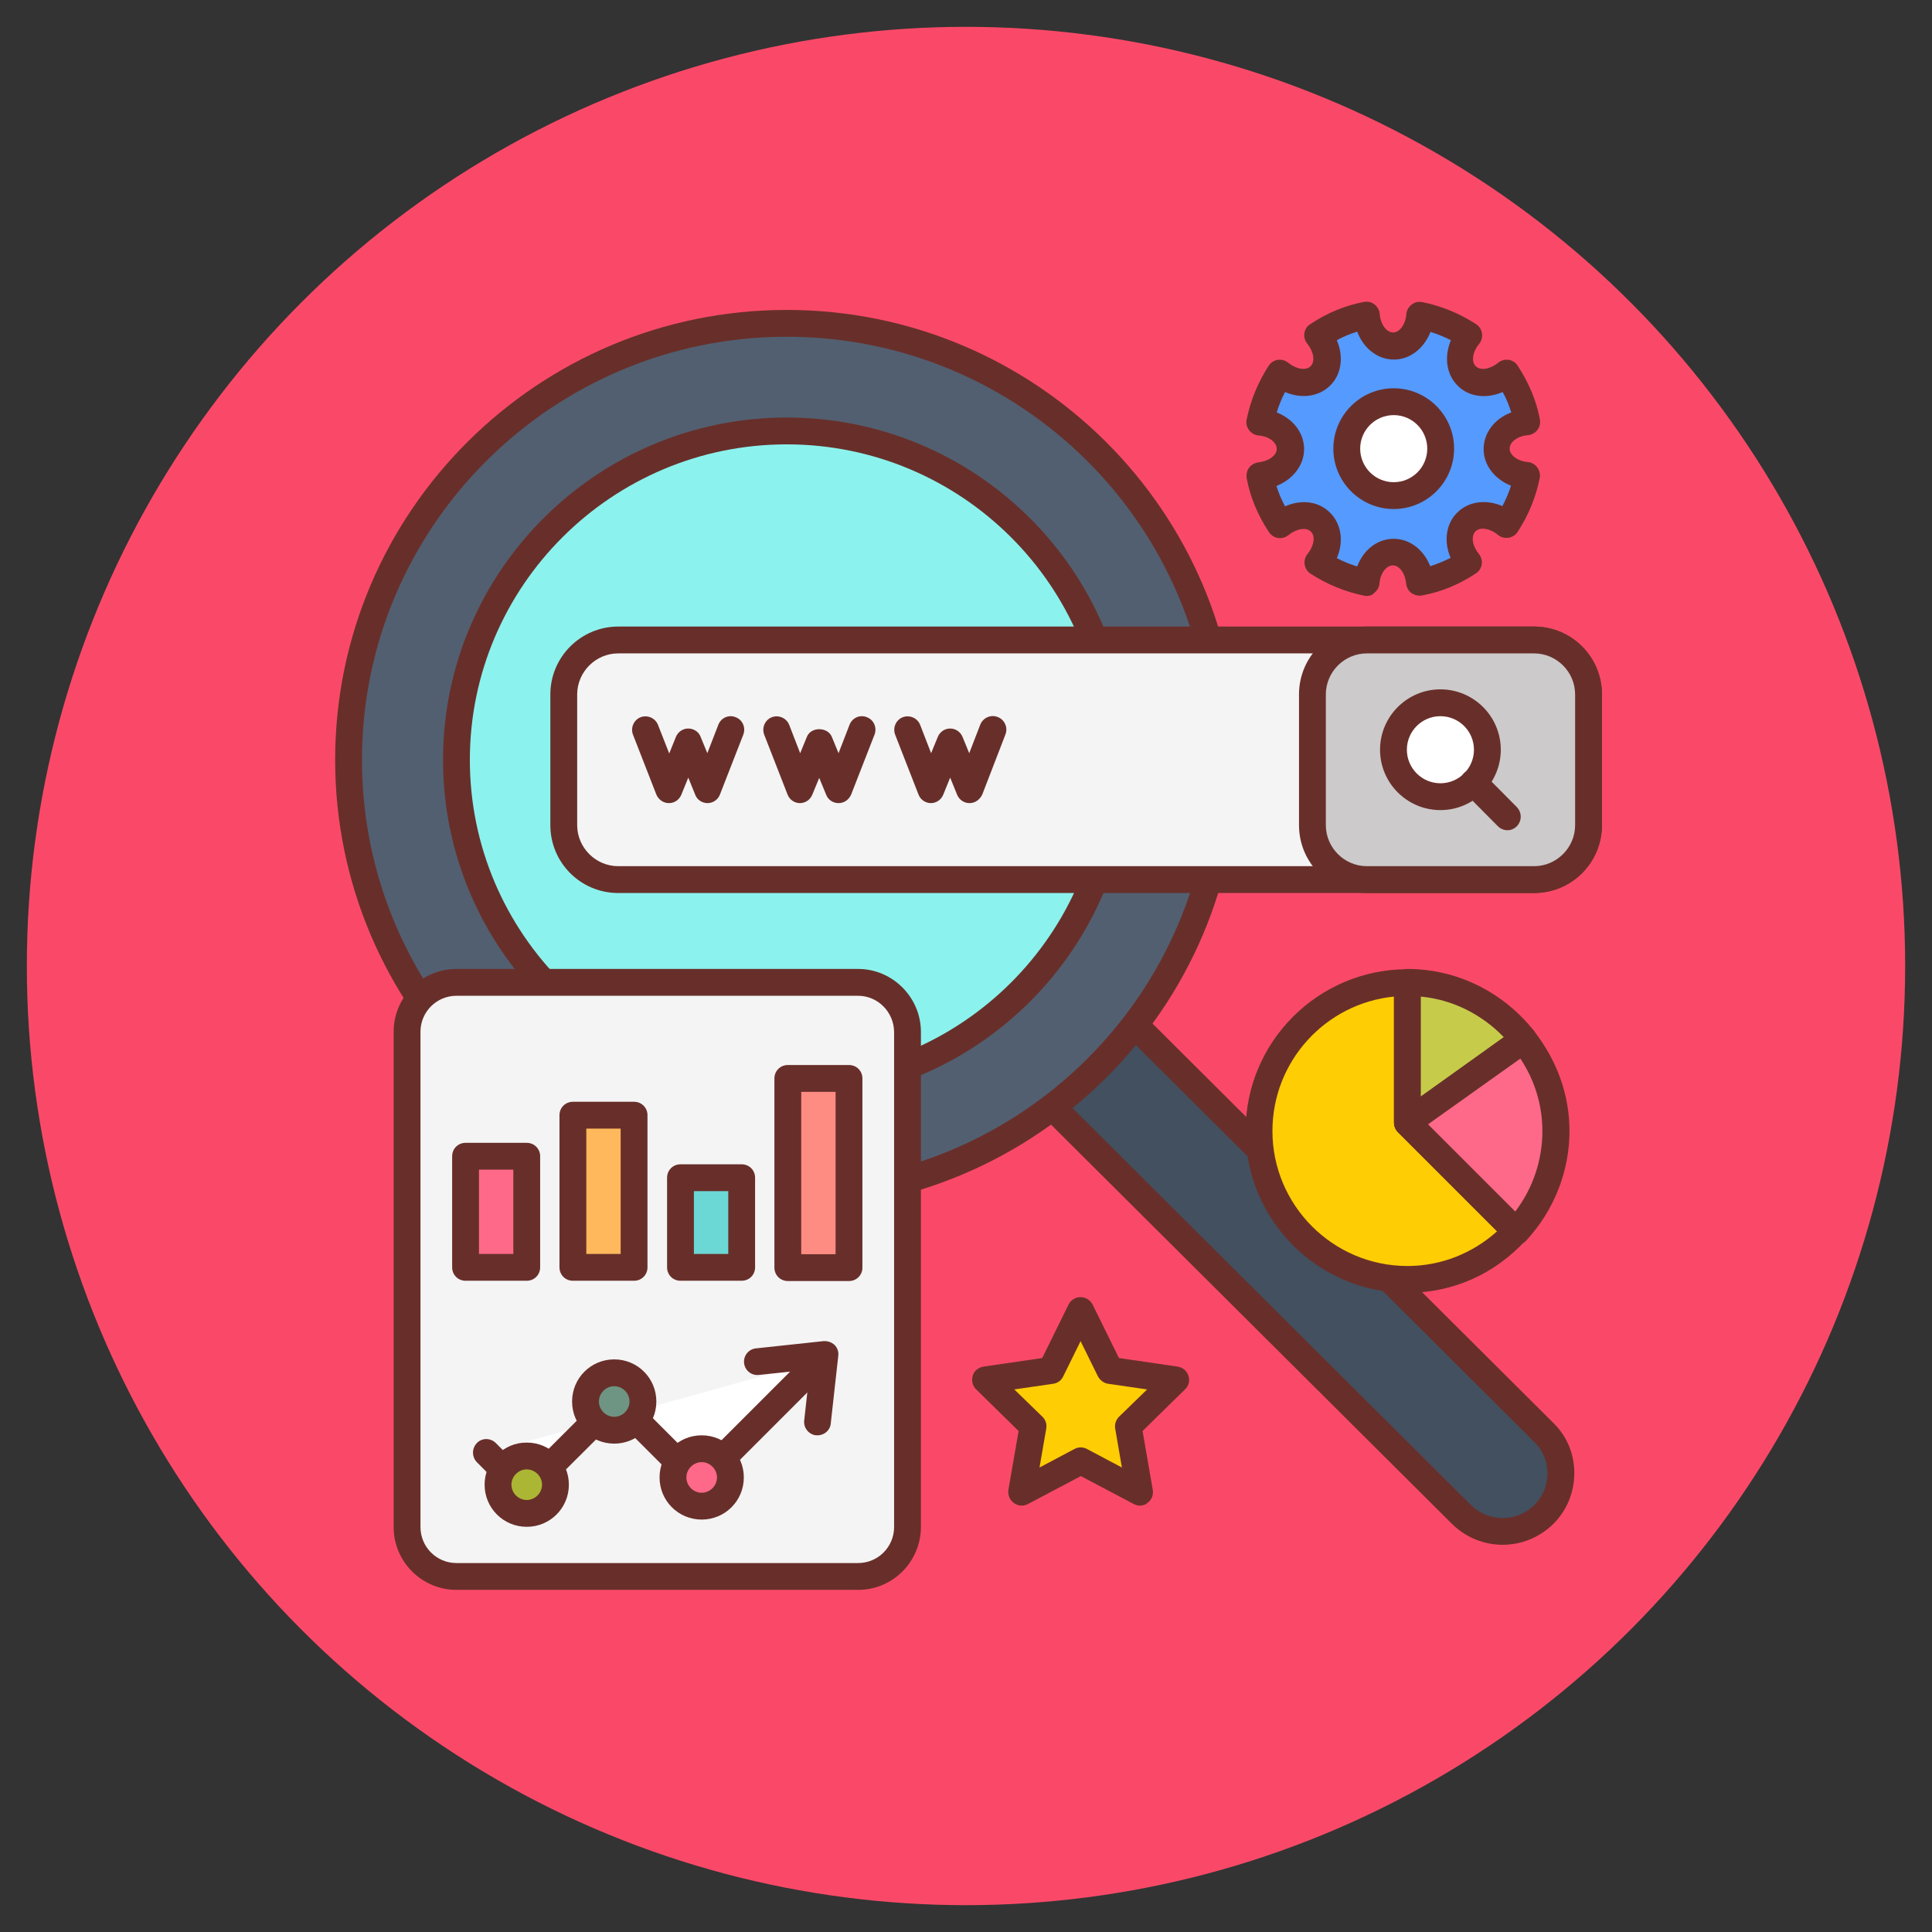 <svg id="Layer_1" enable-background="new 0 0 72 72" height="512" viewBox="0 0 72 72" width="512" xmlns="http://www.w3.org/2000/svg"><rect x="0" y="0" width="72" height="72" fill="#333333" stroke="none"/><g><g><circle cx="36" cy="36" fill="#fa4968" r="35"/></g><g><g><path d="m57.53 56.44c-.85.84-2.22.84-3.06 0l-16.05-15.98 3.07-3.06 16.03 15.97c.86.84.86 2.22.01 3.07z" fill="#425060"/><path d="m56 57.57c-.68 0-1.36-.26-1.88-.77l-16.4-16.33 3.78-3.77 16.38 16.32c.51.49.79 1.16.79 1.87 0 .72-.27 1.39-.78 1.9-.53.52-1.21.78-1.89.78zm-16.87-17.11 15.69 15.63c.65.64 1.7.65 2.36 0 .32-.32.49-.74.49-1.19 0-.44-.18-.86-.5-1.17l-15.68-15.62z" fill="#682f2a"/></g><g><ellipse cx="29.32" cy="28.32" fill="#525f70" rx="16.33" ry="16.27"/><path d="m29.32 45.09c-9.28 0-16.83-7.52-16.83-16.77s7.55-16.77 16.83-16.77 16.83 7.52 16.83 16.77-7.55 16.77-16.83 16.77zm0-32.54c-8.73 0-15.83 7.07-15.83 15.77s7.1 15.77 15.83 15.77 15.83-7.07 15.83-15.77-7.1-15.77-15.83-15.77z" fill="#682f2a"/></g><g><ellipse cx="29.32" cy="28.32" fill="#8cf2ed" rx="12.31" ry="12.26"/><path d="m29.32 41.08c-7.06 0-12.81-5.72-12.81-12.76s5.75-12.76 12.81-12.76 12.81 5.72 12.81 12.76-5.75 12.76-12.81 12.76zm0-24.52c-6.51 0-11.81 5.28-11.81 11.76s5.3 11.76 11.81 11.76 11.81-5.28 11.81-11.76-5.3-11.76-11.81-11.76z" fill="#682f2a"/></g><g><path d="m57.17 32.78h-34.13c-1.12 0-2.03-.91-2.03-2.03v-4.87c0-1.12.91-2.03 2.03-2.03h34.13c1.12 0 2.03.91 2.03 2.03v4.87c0 1.12-.91 2.03-2.03 2.03z" fill="#f4f4f4"/><path d="m57.17 33.28h-34.13c-1.4 0-2.53-1.13-2.53-2.53v-4.87c0-1.4 1.14-2.53 2.53-2.53h34.13c1.4 0 2.53 1.13 2.53 2.53v4.87c0 1.4-1.13 2.53-2.53 2.53zm-34.13-8.93c-.84 0-1.53.69-1.53 1.53v4.87c0 .84.69 1.53 1.53 1.53h34.13c.84 0 1.53-.69 1.53-1.53v-4.87c0-.84-.69-1.53-1.53-1.53z" fill="#682f2a"/></g><g><path d="m57.17 32.78h-6.23c-1.12 0-2.03-.91-2.03-2.03v-4.87c0-1.12.91-2.03 2.03-2.03h6.23c1.12 0 2.03.91 2.03 2.03v4.87c0 1.12-.91 2.03-2.03 2.03z" fill="#cccaca"/><path d="m57.17 33.28h-6.23c-1.4 0-2.53-1.13-2.53-2.53v-4.87c0-1.4 1.13-2.53 2.53-2.53h6.23c1.4 0 2.53 1.13 2.53 2.53v4.87c0 1.4-1.13 2.53-2.53 2.53zm-6.23-8.93c-.84 0-1.53.69-1.53 1.53v4.87c0 .84.69 1.53 1.53 1.53h6.23c.84 0 1.53-.69 1.53-1.53v-4.87c0-.84-.69-1.53-1.53-1.53z" fill="#682f2a"/></g><g><path d="m24.93 29.93c-.21 0-.39-.13-.47-.32l-.87-2.23c-.1-.26.03-.55.28-.65.26-.1.55.03.65.28l.42 1.07.25-.62c.08-.19.26-.31.46-.31.2 0 .39.12.46.31l.25.61.41-1.06c.1-.26.39-.39.65-.28.26.1.38.39.28.65l-.87 2.23c-.07.19-.26.32-.46.32-.2 0-.39-.12-.46-.31l-.26-.64-.26.64c-.08.19-.26.31-.46.31z" fill="#682f2a"/></g><g><path d="m31.25 29.93c-.2 0-.39-.12-.46-.31l-.26-.63-.26.63c-.08.19-.26.31-.46.31-.2 0-.39-.13-.46-.32l-.87-2.23c-.1-.26.03-.55.28-.65.26-.1.55.03.65.28l.41 1.06.25-.61c.15-.38.77-.38.93 0l.25.61.41-1.06c.1-.26.39-.39.65-.28.26.1.38.39.28.65l-.87 2.23c-.08.19-.26.32-.47.32z" fill="#682f2a"/></g><g><path d="m36.13 29.93c-.2 0-.38-.12-.46-.31l-.26-.64-.26.64c-.08.19-.26.31-.46.31-.2 0-.39-.13-.46-.32l-.87-2.23c-.1-.26.03-.55.28-.65.26-.1.55.03.65.28l.41 1.06.25-.61c.08-.19.26-.31.46-.31.2 0 .38.12.46.31l.25.61.41-1.06c.1-.26.39-.39.65-.29s.39.39.29.65l-.86 2.23c-.09.2-.27.33-.48.33z" fill="#682f2a"/></g><g><circle cx="53.68" cy="27.94" fill="#fff" r="1.75"/><path d="m53.68 30.19c-1.24 0-2.25-1.01-2.25-2.25s1.01-2.25 2.25-2.25 2.25 1.01 2.25 2.25-1.01 2.25-2.25 2.25zm0-3.5c-.69 0-1.25.56-1.25 1.25s.56 1.25 1.25 1.25 1.25-.56 1.25-1.25-.56-1.25-1.25-1.25z" fill="#682f2a"/></g><g><path d="m56.18 30.94c-.13 0-.26-.05-.36-.15l-1.26-1.27c-.19-.2-.19-.51 0-.71.2-.19.51-.19.71 0l1.26 1.27c.19.2.19.51 0 .71-.1.1-.22.15-.35.15z" fill="#682f2a"/></g><g><path d="m56.91 17.73c-.13.66-.39 1.27-.75 1.82-.49-.41-1.14-.46-1.5-.1-.37.37-.32 1.02.09 1.51-.54.36-1.15.62-1.82.75-.05-.64-.48-1.13-.99-1.13-.52 0-.95.49-1 1.13-.66-.13-1.27-.39-1.82-.75.41-.49.46-1.14.09-1.51-.36-.36-1-.31-1.5.1-.36-.54-.63-1.15-.75-1.82.64-.06 1.13-.48 1.13-1s-.49-.95-1.13-1c.13-.66.39-1.27.75-1.82.5.41 1.14.46 1.5.1.37-.37.32-1.02-.09-1.51.54-.36 1.15-.63 1.82-.75.05.65.48 1.14 1 1.14.51 0 .94-.49.99-1.14.66.13 1.27.39 1.82.75-.41.49-.46 1.14-.09 1.51.36.36 1.01.31 1.5-.1.36.54.63 1.15.75 1.82-.64.05-1.13.48-1.13 1 0 .51.49.94 1.13 1z" fill="#559aff"/><path d="m50.94 22.21c-.03 0-.06 0-.1-.01-.7-.14-1.38-.42-2-.82-.12-.08-.2-.2-.22-.35-.02-.14.02-.28.11-.39.24-.29.3-.66.12-.83-.17-.17-.53-.11-.83.13-.11.09-.25.13-.39.11s-.26-.1-.34-.22c-.42-.63-.7-1.31-.83-2.01-.02-.14.01-.28.09-.39s.21-.18.35-.2c.38-.04.68-.26.68-.5 0-.25-.3-.47-.67-.5-.14-.01-.27-.08-.36-.2-.09-.11-.12-.26-.09-.4.14-.7.42-1.38.82-2 .08-.12.2-.2.34-.22s.28.02.39.11c.3.24.66.3.83.13.18-.18.12-.54-.12-.84-.09-.11-.13-.25-.11-.39s.1-.27.22-.34c.63-.42 1.31-.7 2.01-.83.14-.02.28.01.39.1s.18.22.19.36c.03.38.25.68.5.68.24 0 .46-.3.49-.68.01-.14.08-.27.2-.36.11-.09.26-.12.4-.09.7.14 1.38.42 2 .82.12.08.2.2.22.35.02.14-.02.28-.11.39-.24.29-.3.66-.12.83.17.17.54.11.83-.13.11-.09.25-.13.39-.11s.27.1.34.22c.42.64.7 1.31.83 2.01.02.14-.01.28-.1.39s-.22.18-.36.19c-.37.03-.67.25-.67.5 0 .24.3.47.68.5.14.01.27.09.35.2s.12.26.09.4c-.14.7-.41 1.37-.82 2-.08.12-.2.2-.35.22-.14.02-.29-.02-.39-.11-.29-.24-.66-.3-.83-.13-.18.18-.12.54.12.84.09.11.13.25.11.39s-.1.27-.22.34c-.61.41-1.29.69-2 .82-.14.03-.28-.01-.4-.09s-.18-.22-.2-.36c-.03-.37-.25-.67-.49-.67-.25 0-.47.3-.5.67-.01.14-.08.27-.2.36-.05.07-.16.11-.27.11zm1-2.13c.6 0 1.12.41 1.36 1.02.26-.08.52-.19.76-.31-.26-.6-.18-1.27.25-1.69.42-.42 1.08-.5 1.68-.24.13-.25.24-.5.32-.76-.61-.24-1.02-.77-1.02-1.36 0-.61.41-1.14 1.03-1.37-.08-.26-.18-.51-.32-.76-.6.26-1.26.19-1.68-.24-.43-.43-.5-1.09-.25-1.69-.25-.13-.5-.23-.76-.31-.24.61-.76 1.03-1.36 1.03-.61 0-1.14-.42-1.37-1.04-.26.08-.51.18-.76.32.26.6.18 1.27-.25 1.69s-1.08.5-1.68.24c-.13.25-.23.5-.31.76.61.24 1.02.76 1.02 1.37 0 .6-.42 1.13-1.03 1.37.08.26.19.52.32.76.61-.27 1.26-.19 1.68.24.43.43.51 1.09.25 1.69.25.13.5.23.76.31.23-.62.75-1.03 1.36-1.03z" fill="#682f2a"/></g><g><circle cx="51.94" cy="16.72" fill="#fff" r="1.75"/><path d="m51.94 18.97c-1.24 0-2.25-1.01-2.25-2.25s1.01-2.25 2.25-2.25 2.25 1.01 2.25 2.25-1.01 2.25-2.25 2.25zm0-3.5c-.69 0-1.25.56-1.25 1.25s.56 1.25 1.25 1.25 1.25-.56 1.25-1.25-.56-1.25-1.25-1.25z" fill="#682f2a"/></g><g><path d="m31.98 36.61h-14.97c-1.02 0-1.84.82-1.84 1.84v18.46c0 1.02.82 1.84 1.84 1.84h14.97c1.02 0 1.84-.82 1.84-1.84v-18.46c-.01-1.01-.83-1.84-1.84-1.84z" fill="#f4f4f4"/><path d="m31.98 59.25h-14.97c-1.29 0-2.34-1.05-2.34-2.34v-18.46c0-1.29 1.05-2.34 2.34-2.34h14.97c1.28 0 2.33 1.05 2.34 2.33v18.46c0 1.3-1.05 2.35-2.34 2.35zm-14.97-22.14c-.74 0-1.34.6-1.34 1.34v18.46c0 .74.6 1.34 1.34 1.34h14.97c.74 0 1.34-.6 1.34-1.34v-18.46c-.01-.74-.61-1.34-1.34-1.34z" fill="#682f2a"/></g><g><path d="m17.35 43.09h2.28v4.14h-2.28z" fill="#ff6989"/><path d="m19.63 47.73h-2.28c-.28 0-.5-.22-.5-.5v-4.14c0-.28.22-.5.5-.5h2.28c.28 0 .5.22.5.5v4.14c0 .28-.22.5-.5.5zm-1.78-1h1.28v-3.14h-1.28z" fill="#682f2a"/></g><g><path d="m21.35 41.56h2.28v5.67h-2.28z" fill="#ffb95c"/><path d="m23.63 47.73h-2.28c-.28 0-.5-.22-.5-.5v-5.67c0-.28.22-.5.5-.5h2.28c.28 0 .5.22.5.5v5.67c0 .28-.22.5-.5.5zm-1.78-1h1.28v-4.67h-1.28z" fill="#682f2a"/></g><g><path d="m25.36 43.89h2.28v3.34h-2.28z" fill="#6cd8d5"/><path d="m27.64 47.73h-2.28c-.28 0-.5-.22-.5-.5v-3.34c0-.28.22-.5.5-.5h2.28c.28 0 .5.22.5.5v3.34c0 .28-.22.5-.5.5zm-1.78-1h1.28v-2.34h-1.28z" fill="#682f2a"/></g><g><path d="m29.36 40.19h2.28v7.05h-2.28z" fill="#ff8c83"/><path d="m31.64 47.74h-2.28c-.28 0-.5-.22-.5-.5v-7.05c0-.28.22-.5.5-.5h2.28c.28 0 .5.22.5.5v7.05c0 .28-.22.5-.5.5zm-1.78-1h1.28v-6.05h-1.28z" fill="#682f2a"/></g><g><path d="m30.61 50.67-4.59 4.59-3.06-3.07-3.4 3.4-1.44-1.45" fill="#fff"/><path d="m19.56 56.09c-.13 0-.26-.05-.35-.15l-1.44-1.45c-.19-.2-.19-.51 0-.71s.51-.2.71 0l1.09 1.09 3.04-3.04c.09-.09.22-.15.35-.15.13 0 .26.05.35.15l2.71 2.71 4.24-4.24c.2-.2.51-.2.71 0s.2.51 0 .71l-4.59 4.59c-.09.09-.22.15-.35.15-.13 0-.26-.05-.35-.15l-2.71-2.71-3.05 3.04c-.1.11-.23.16-.36.16z" fill="#682f2a"/></g><g><circle cx="22.89" cy="52.23" fill="#6e9583" r="1.07"/><path d="m22.89 53.8c-.87 0-1.57-.7-1.57-1.57s.7-1.57 1.57-1.57 1.57.7 1.57 1.57-.7 1.57-1.57 1.57zm0-2.14c-.31 0-.57.26-.57.57s.26.57.57.57.57-.26.57-.57-.26-.57-.57-.57z" fill="#682f2a"/></g><g><circle cx="26.15" cy="55.06" fill="#ff6989" r="1.07"/><path d="m26.15 56.63c-.87 0-1.57-.7-1.57-1.57s.7-1.57 1.57-1.57 1.57.7 1.57 1.57-.7 1.57-1.57 1.57zm0-2.14c-.31 0-.57.26-.57.57s.26.57.57.57.57-.26.57-.57-.26-.57-.57-.57z" fill="#682f2a"/></g><g><circle cx="19.63" cy="55.33" fill="#abb734" r="1.07"/><path d="m19.63 56.9c-.87 0-1.57-.7-1.57-1.57s.7-1.57 1.57-1.57 1.57.7 1.57 1.57-.7 1.57-1.57 1.57zm0-2.14c-.31 0-.57.26-.57.57s.26.57.57.57.57-.26.57-.57-.26-.57-.57-.57z" fill="#682f2a"/></g><g><path d="m30.47 53.49c-.02 0-.04 0-.06 0-.27-.03-.47-.28-.44-.55l.21-1.9-1.9.2c-.28.03-.52-.17-.55-.44-.03-.28.17-.52.44-.55l2.52-.27c.15-.01.3.04.41.14.11.11.16.26.14.41l-.28 2.52c-.02.25-.24.44-.49.44z" fill="#682f2a"/></g><g><path d="m52.45 41.84v-5.22c-3.05 0-5.53 2.48-5.53 5.53 0 3.06 2.48 5.53 5.53 5.53 1.61 0 3.04-.7 4.05-1.79z" fill="#fecd04"/><path d="m52.45 48.18c-3.33 0-6.03-2.71-6.03-6.03 0-3.33 2.71-6.03 6.03-6.03.28 0 .5.22.5.5v5.01l3.9 3.9c.19.19.2.5.01.69-1.16 1.27-2.73 1.96-4.41 1.96zm-.5-11.04c-2.54.25-4.53 2.4-4.53 5.01 0 2.77 2.26 5.03 5.03 5.03 1.24 0 2.41-.46 3.34-1.29l-3.69-3.69c-.09-.09-.15-.22-.15-.35z" fill="#682f2a"/></g><g><path d="m52.45 36.61v5.22l4.33-3.1c-1.01-1.27-2.57-2.12-4.33-2.12z" fill="#c6cc4a"/><path d="m52.45 42.33c-.08 0-.16-.02-.23-.06-.17-.08-.27-.26-.27-.44v-5.22c0-.28.22-.5.5-.5 1.83 0 3.55.84 4.72 2.31.08.11.12.25.1.38s-.09.26-.2.34l-4.33 3.1c-.09.06-.19.09-.29.09zm.5-5.19v3.72l3.09-2.21c-.83-.86-1.92-1.4-3.09-1.51z" fill="#682f2a"/></g><g><path d="m52.45 41.84 4.05 4.05c.91-.99 1.48-2.29 1.48-3.74 0-1.29-.46-2.46-1.2-3.4z" fill="#ff6989"/><path d="m56.5 46.39c-.13 0-.26-.05-.35-.15l-4.05-4.05c-.1-.1-.16-.25-.14-.39.01-.15.09-.28.21-.37l4.33-3.09c.22-.16.52-.11.68.1.85 1.09 1.31 2.37 1.31 3.71 0 1.5-.57 2.95-1.61 4.08-.09.1-.22.16-.36.16-.01 0-.02 0-.02 0zm-3.28-4.49 3.25 3.25c.66-.87 1.01-1.92 1.01-3 0-.96-.28-1.88-.82-2.7z" fill="#682f2a"/></g><g><path d="m40.28 48.85 1.1 2.22 2.45.36-1.77 1.73.42 2.45-2.2-1.16-2.2 1.16.42-2.45-1.77-1.73 2.45-.36z" fill="#fecd04"/><path d="m42.48 56.11c-.08 0-.16-.02-.23-.06l-1.97-1.04-1.97 1.04c-.17.09-.37.08-.53-.04-.15-.11-.23-.3-.2-.49l.38-2.19-1.58-1.55c-.14-.13-.18-.33-.13-.51s.21-.31.4-.34l2.19-.32.98-1.99c.08-.17.26-.28.45-.28.19 0 .36.11.45.28l.98 1.99 2.19.32c.19.03.34.16.4.34s.01.38-.13.51l-1.58 1.55.38 2.19c.03.19-.04.38-.2.49-.07.07-.18.1-.28.1zm-4.68-4.33 1.05 1.02c.12.12.17.28.14.44l-.25 1.45 1.3-.69c.15-.08.32-.08.47 0l1.3.69-.25-1.45c-.03-.16.03-.33.14-.44l1.05-1.02-1.45-.21c-.16-.02-.3-.13-.38-.27l-.65-1.32-.65 1.32c-.07.15-.21.25-.38.27z" fill="#682f2a"/></g></g></g></svg>